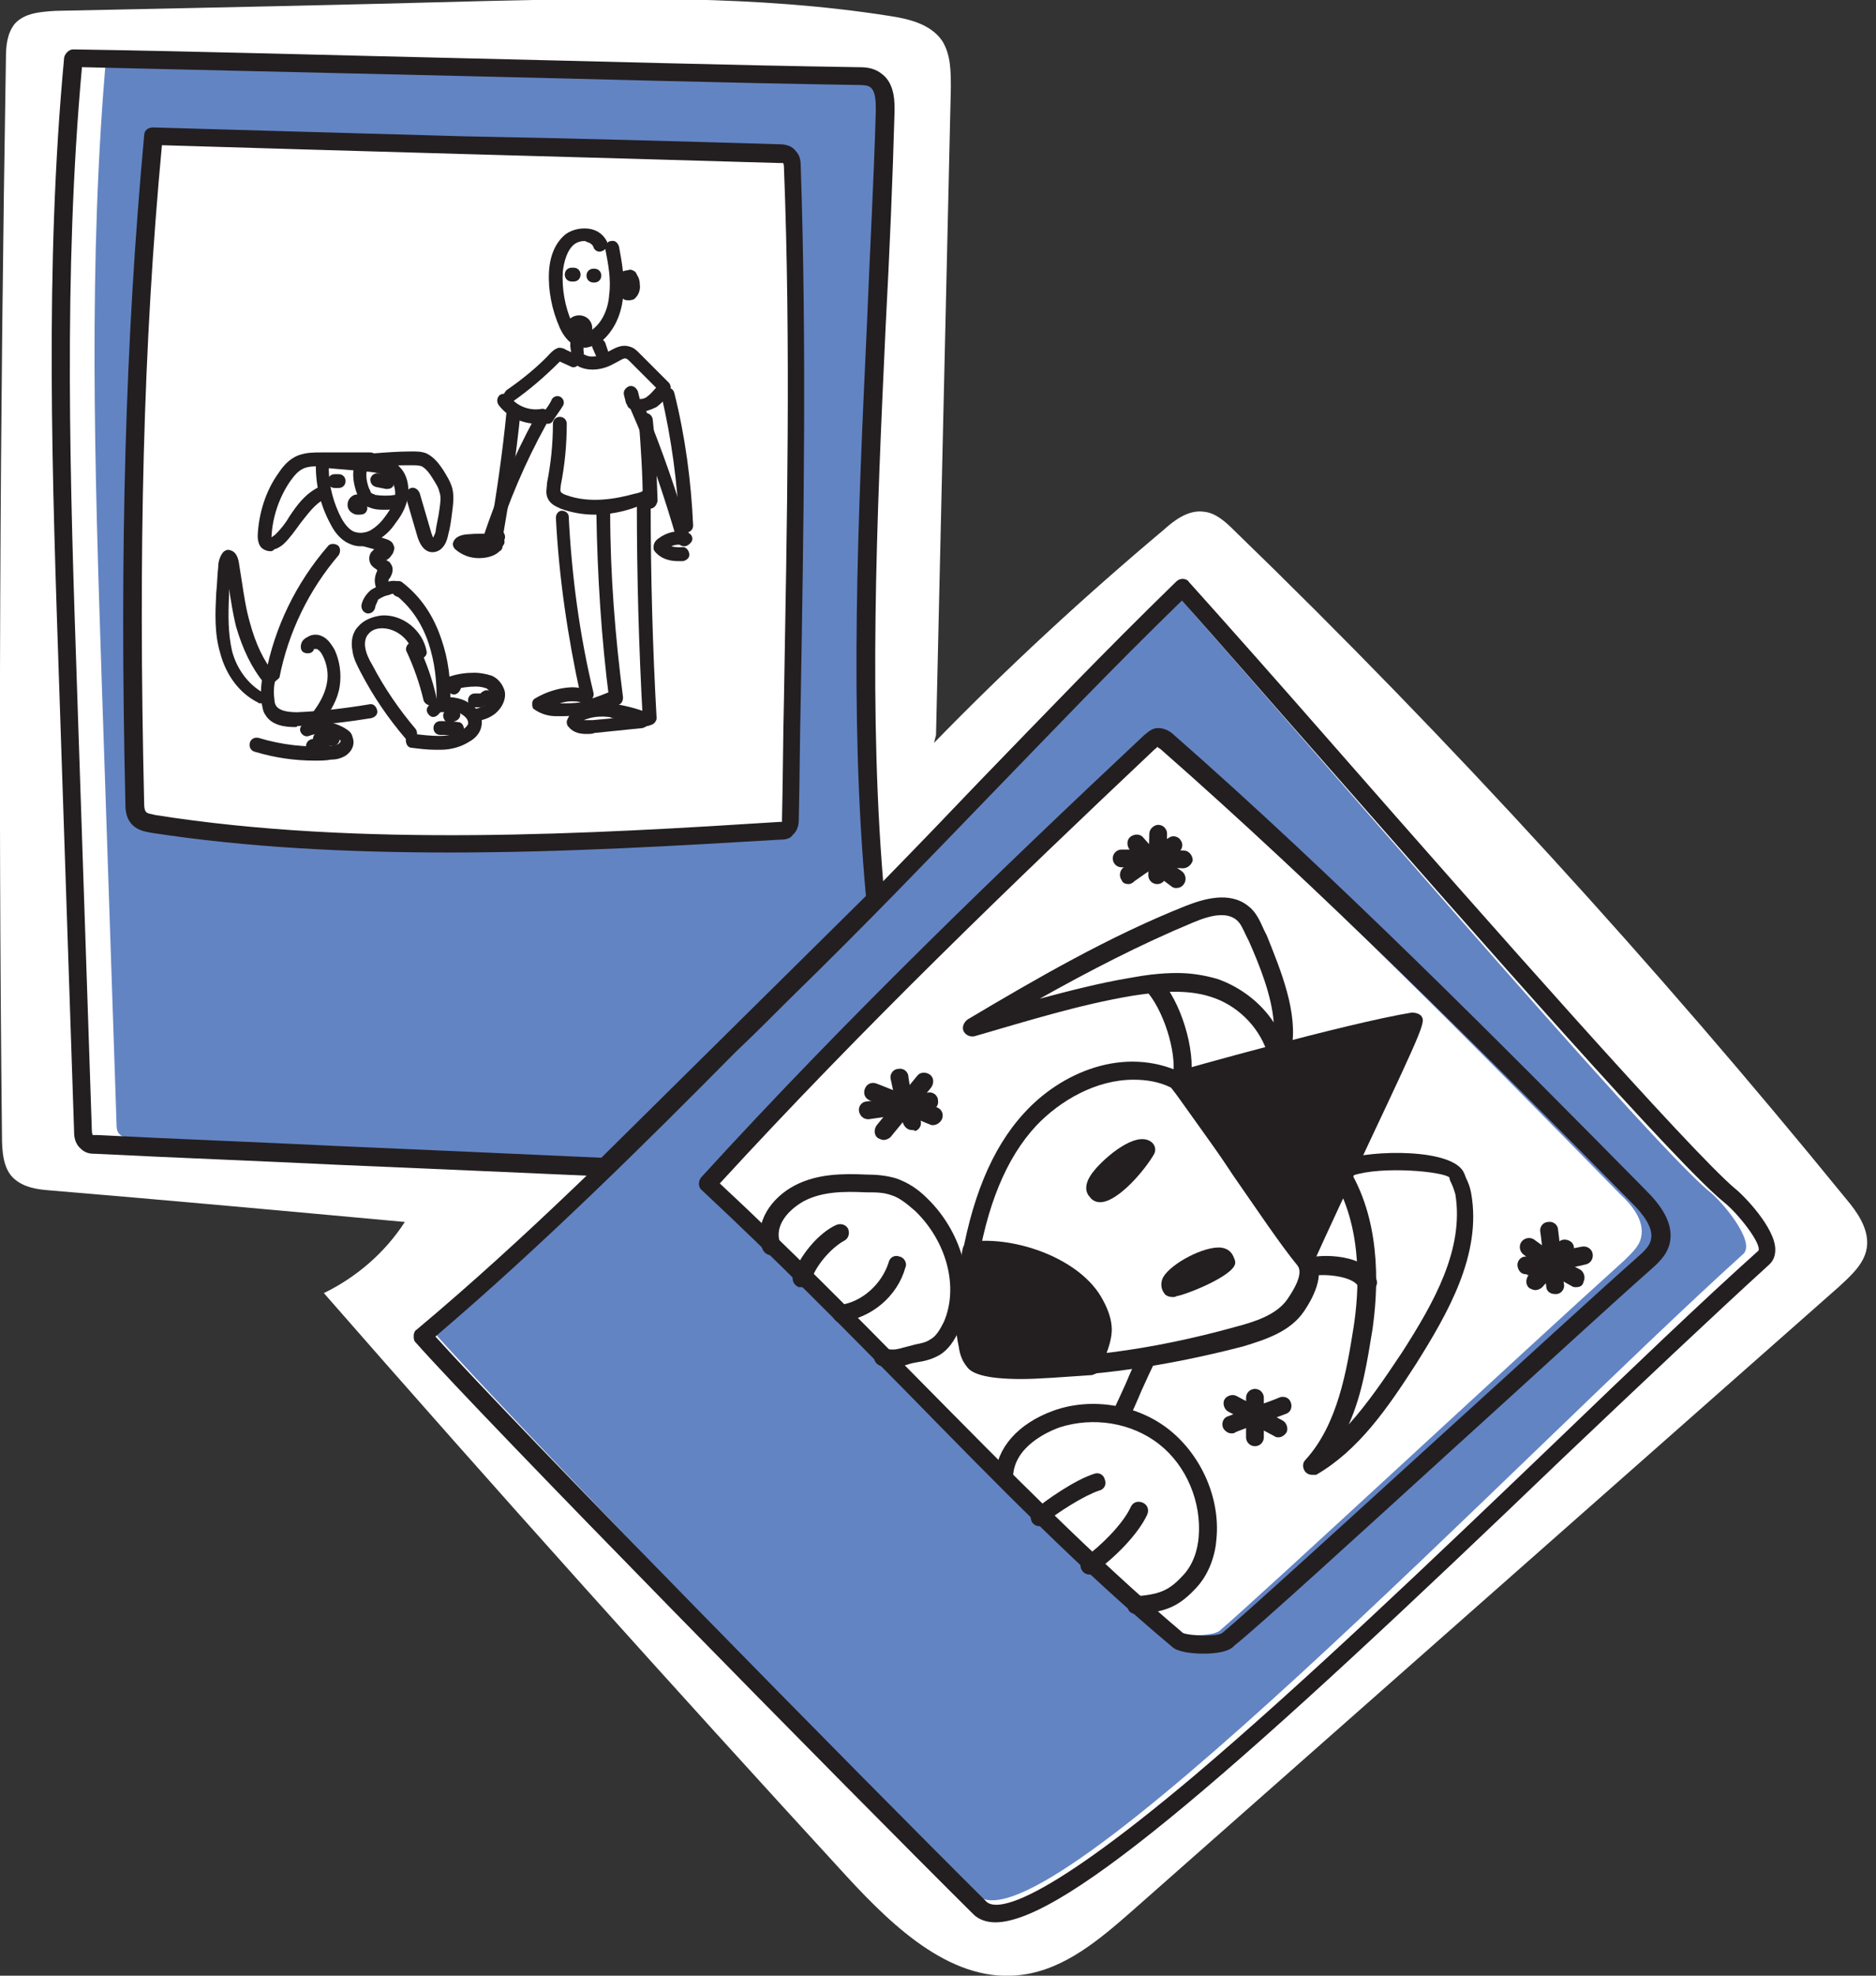 <?xml version="1.0" encoding="utf-8"?>
<!-- Generator: Adobe Illustrator 21.0.2, SVG Export Plug-In . SVG Version: 6.00 Build 0)  -->
<!DOCTYPE svg PUBLIC "-//W3C//DTD SVG 1.1//EN" "http://www.w3.org/Graphics/SVG/1.1/DTD/svg11.dtd">
<svg version="1.1" id="Layer_1" xmlns="http://www.w3.org/2000/svg" xmlns:xlink="http://www.w3.org/1999/xlink" x="0px" y="0px"
	 viewBox="0 0 190 200" style="enable-background:new 0 0 190 200;" xml:space="preserve">
<rect x="0" y="0" width="190" height="200" fill="#333333" stroke="none"/>
<style type="text/css">
	.st0{fill:#FFFFFF;}
	.st1{fill:#6384C3;}
	.st2{fill:#231F20;}
	.st3{fill:none;stroke:#231F20;stroke-width:1.5;stroke-linecap:round;stroke-linejoin:round;stroke-miterlimit:10;}
	.st4{fill:none;stroke:#231F20;stroke-width:2;stroke-linecap:round;stroke-linejoin:round;stroke-miterlimit:10;}
</style>
<g>
	<g>
		<path class="st0" d="M94.6,75.2c7.4-7.6,15.2-14.8,23.3-21.6c1.1-1,2.5-2,4-1.8c1.2,0.1,2.2,1,3.1,1.9c22,21.3,42.7,44,62,67.7
			c1.1,1.3,2.2,2.9,2.1,4.6c-0.1,1.8-1.6,3.1-2.9,4.3c-23.9,21.1-47.7,42.1-71.6,63.2c-3.2,2.8-6.7,5.8-11,6.4c-7,1-13-4.7-17.8-9.9
			c-17.9-19.5-35.6-39.2-53-59.1c3.3-1.6,6.2-4.1,8.2-7.2c-12-1.1-24-2.2-36-3.2c-1.3-0.1-2.6-0.3-3.6-1.2c-1.1-1-1.2-2.8-1.2-4.3
			C-0.2,78.7,0,42.3,0.6,5.9c0-1.2,0.1-2.5,0.9-3.5c1-1.1,2.6-1.2,4.1-1.3c14.6-0.3,29.2-0.6,43.7-1C62.9-0.2,76.6-0.5,90,1.6
			c2,0.3,4.2,0.8,5.4,2.5c0.9,1.4,0.9,3.1,0.9,4.8c-0.5,21.8-1,43.7-1.5,65.5"/>
	</g>
	<path class="st1" d="M88.7,7.4C88.2,7,87.5,7,86.9,7C62,6.6,35.7,5.6,10.8,5.2c-1.9,21.1-1.2,42.4-0.5,63.7
		c0.5,14.9,1,29.9,1.5,44.8c0,0.4,0,0.9,0.4,1.2c0.2,0.2,0.6,0.2,0.9,0.3c16,0.8,33.4,1.6,49.4,2.3l26.3-27.1
		c-2.4-25.6,0.2-54.1,0.9-79.8C89.7,9.4,89.6,8.1,88.7,7.4z M80.4,82.2c0,0.3,0,0.7-0.3,1c-0.2,0.2-0.5,0.2-0.8,0.3
		c-19.7,1.2-45,3.4-64.5,0.2c-0.5-0.1-1-0.2-1.3-0.6s-0.4-1-0.4-1.5c-0.5-23.3,0.4-44.9,2.4-67.8c19.3,0.6,44.3,0.4,63.6,1
		c0.4,0,0.9,0,1.1,0.4c0.2,0.3,0.3,0.7,0.3,1.1C81.4,38.2,80.7,60.2,80.4,82.2z"/>
	<path class="st1" d="M173.1,120.6c-6.3-5.2-41.9-46.9-54.1-60.6c-14.1,13.9-23.8,24.9-39.4,40.4c-10.9,10.8-22.9,23.3-35.8,34.3
		c6.8,7.8,42.3,44.4,55.1,57.1c6.5,6.5,55-44.4,77.7-64.9C177.8,125.6,174.3,121.5,173.1,120.6z M166.2,125.3
		c-0.2,0.9-1,1.6-1.7,2.3c-9.9,8.9-37.1,34.2-41,37.5c-0.8,0.6-4.4,0.6-5.1,0c-15.7-13.4-30-30.1-46.6-45.5
		c14-15.5,28.9-30,43.9-44.1c0.2-0.2,0.5-0.4,0.8-0.5c0.3,0,0.6,0.2,0.9,0.5c15.8,14,31.9,30.3,46.7,45.4
		C165.3,122,166.6,123.6,166.2,125.3z"/>
	<path class="st2" d="M61.4,119.1C61.3,119.1,61.3,119.1,61.4,119.1c-8.9-0.4-18.2-0.8-27.5-1.2c-8.2-0.4-16.3-0.7-24.2-1.1
		c-0.4,0-1,0-1.5-0.5c-0.7-0.6-0.7-1.4-0.7-1.9L6,69.6C5.3,48.7,4.5,27.1,6.5,5.8C6.6,5.4,7,5,7.4,5l0,0c13,0.2,26.5,0.6,39.7,0.9
		c13.1,0.3,26.7,0.7,39.7,0.9c0.7,0,1.6,0,2.4,0.6l0,0c1.5,1,1.4,3.1,1.4,3.9c-0.2,7.1-0.5,14.2-0.9,21.7c-0.9,19.4-1.8,39.5-0.1,58
		c0,0.3-0.1,0.5-0.3,0.7L62,118.8C61.8,119,61.6,119.1,61.4,119.1z M8.3,6.8C6.4,27.7,7.1,49,7.8,69.6l1.5,44.8
		c0,0.4,0.1,0.5,0.1,0.5c0.1,0,0.3,0,0.4,0c7.8,0.4,16,0.7,24.1,1.1c9.1,0.4,18.3,0.8,27,1.2l26.8-26.5c-1.7-18.5-0.8-38.5,0.1-57.8
		c0.3-7.5,0.7-14.6,0.9-21.7c0-0.9,0-2-0.6-2.4l0,0c-0.3-0.2-0.9-0.2-1.4-0.2C73.7,8.4,60.1,8,47,7.7C34.2,7.4,21,7.1,8.3,6.8z
		 M45.5,86.3c-10.2,0-20.5-0.5-30.2-2c-0.5-0.1-1.3-0.2-1.9-0.8c-0.6-0.6-0.7-1.4-0.7-2.1c-0.6-26.1,0-47,1.9-67.7
		c0-0.5,0.4-0.8,0.9-0.8l0,0c10.1,0.3,20.9,0.6,31.6,0.9C58,14,68.7,14.3,78.8,14.6c0.4,0,1.3,0,1.8,0.7c0.5,0.5,0.5,1.2,0.5,1.6
		c0.6,17.9,0.3,36.2,0,53.8c-0.1,4.1-0.1,8.1-0.2,12.2l0,0c0,0.3,0,1.1-0.6,1.6C80,85,79.3,85,79,85C68.8,85.6,57.3,86.3,45.5,86.3z
		 M16.4,14.7C14.5,35,14,55.6,14.6,81.3c0,0.2,0,0.7,0.2,0.9c0.2,0.2,0.6,0.2,0.9,0.3c20.8,3.3,44.4,1.9,63.3,0.7c0.1,0,0.2,0,0.2,0
		c0-0.1,0-0.2,0-0.3c0.1-4.1,0.1-8.2,0.2-12.2c0.3-17.6,0.7-35.8,0-53.7c0-0.1,0-0.4-0.1-0.5c0,0-0.1,0-0.5,0
		c-10.1-0.3-20.9-0.6-31.6-0.9C36.7,15.3,26.3,15,16.4,14.7z"/>
	<path class="st2" d="M100.8,194.6c-0.9,0-1.7-0.3-2.2-0.8c-12.8-12.7-49.4-49.9-56.5-57.9c-0.2-0.2-0.2-0.4-0.2-0.7
		c0-0.2,0.1-0.5,0.3-0.6c11.1-9.3,21.3-19.5,31.1-29.3c1.9-1.8,3.7-3.7,5.5-5.4c7.8-7.7,14.2-14.3,20.3-20.7
		c6.5-6.7,12.6-13.1,20-20.3c0.2-0.2,0.4-0.3,0.7-0.3c0.2,0,0.5,0.1,0.6,0.3c3.6,4,9.1,10.2,15.4,17.4c14.9,17,35.4,40.2,39.9,44
		c0.9,0.7,4.1,4,4.1,6.2c0,0.8-0.3,1.2-0.6,1.5c-5.6,5.1-12.9,12-20.7,19.4C126.1,178.5,107.9,194.6,100.8,194.6z M44.1,135.3
		c8.4,9.3,43.3,44.8,55.8,57.2c0.8,0.8,4.5,1.2,21-12.7c11-9.3,24.6-22.3,36.5-33.7c7.7-7.4,15-14.4,20.7-19.5
		c0.3-0.7-2-3.7-3.5-4.9l0,0c-4.7-3.8-24.4-26.2-40.2-44.2c-6-6.8-11.1-12.7-14.7-16.7c-7.1,6.9-13,13.1-19.3,19.6
		c-6.2,6.4-12.5,13-20.4,20.7c-1.8,1.8-3.6,3.6-5.5,5.4C65.4,115.7,54.9,126.1,44.1,135.3z M121.9,167.4c-1.3,0-2.7-0.2-3.2-0.7
		c-9.2-7.7-17.7-16.4-26.7-25.6c-6.7-6.8-13.6-13.8-20.9-20.6c-0.4-0.3-0.4-0.9-0.1-1.3c14.7-16.1,30.3-31.1,44.9-44.8
		c0.3-0.2,0.7-0.7,1.4-0.7c0.7,0,1.3,0.4,1.6,0.7c16.3,14.3,33.2,31.3,47.8,46.1c1.4,1.4,2.9,3.3,2.4,5.4l0,0c-0.3,1.2-1.2,2-2,2.7
		c-4.3,3.8-11.9,10.8-19.3,17.5c-10,9.1-20.4,18.6-22.8,20.5C124.5,167.2,123.2,167.4,121.9,167.4z M72.9,119.8
		c7.1,6.6,13.8,13.4,20.3,20c9,9.1,17.5,17.8,26.6,25.5c0.6,0.3,3.5,0.4,4,0c2.3-1.9,12.7-11.4,22.7-20.5c7.4-6.7,15-13.7,19.3-17.5
		c0.7-0.6,1.3-1.2,1.4-1.8c0.3-1.2-0.8-2.6-1.9-3.7c-14.6-14.8-31.5-31.7-47.8-46c-0.2-0.1-0.3-0.2-0.3-0.2s-0.1,0.2-0.2,0.2
		C102.7,89.3,87.4,104,72.9,119.8z"/>
	<path class="st2" d="M59.2,35.2C59.1,35.2,59.1,35.2,59.2,35.2c-1,0-1.9-0.7-2.5-2c-0.8-1.8-1.2-3.8-1.1-5.7c0.1-1.7,0.7-3,1.7-3.8
		c0.7-0.5,1.7-0.7,2.6-0.5c0.8,0.2,1.3,0.7,1.6,1.3v0.1c0.1-0.1,0.2-0.2,0.4-0.2c0.4-0.1,0.7,0.2,0.8,0.6c0.3,1.6,0.6,3.3,0.4,5.1
		c-0.2,2-1.1,3.7-2.5,4.7C60.1,35,59.6,35.2,59.2,35.2z M59.2,24.4c-0.4,0-0.7,0.1-1,0.3c-0.8,0.6-1.1,1.9-1.2,2.8
		c-0.1,1.7,0.2,3.5,0.9,5.1c0.2,0.4,0.6,1.2,1.2,1.2c0.2,0,0.4-0.1,0.7-0.3c1.1-0.7,1.8-2.1,1.9-3.7c0.2-1.5-0.1-3.1-0.4-4.6
		c-0.1,0.1-0.2,0.2-0.3,0.2c-0.3,0.2-0.8,0-0.9-0.4c-0.1-0.3-0.5-0.5-0.7-0.5C59.5,24.5,59.3,24.4,59.2,24.4z"/>
	<path class="st2" d="M59.1,34.5c-0.1,0-0.2,0-0.3-0.1l-0.6-0.3c-0.3-0.1-0.4-0.4-0.4-0.7c-0.1,0-0.1-0.1-0.2-0.1
		c-0.3-0.3-0.2-0.7,0.1-1c0.5-0.5,1.4-0.5,1.9,0s0.5,1.3,0.1,1.9C59.5,34.4,59.3,34.5,59.1,34.5z"/>
	<path class="st2" d="M58.1,28.5h-0.2c-0.4,0-0.7-0.3-0.7-0.7c0-0.4,0.3-0.7,0.7-0.7h0.2c0.4,0,0.7,0.3,0.7,0.7S58.5,28.5,58.1,28.5
		z"/>
	<path class="st2" d="M60.2,28.6h-0.1c-0.4,0-0.7-0.3-0.7-0.7s0.3-0.7,0.7-0.7h0.1c0.4,0,0.7,0.3,0.7,0.7S60.6,28.6,60.2,28.6z"/>
	<path class="st3" d="M59.1,30"/>
	<path class="st2" d="M63.6,30.4L63.6,30.4c-0.3,0-0.5-0.1-0.6-0.3c-0.2-0.3-0.3-0.6-0.2-0.8c0-0.1,0.1-0.3,0.2-0.4
		c-0.3,0.1-0.6-0.1-0.7-0.4c-0.1-0.4,0-0.7,0.4-0.9l0.6-0.2c0.1,0,0.4-0.1,0.6-0.1c0.3,0.1,0.5,0.2,0.6,0.5c0.2,0.3,0.3,0.6,0.3,1
		c0.1,0.6-0.2,1.2-0.6,1.5C63.9,30.4,63.8,30.4,63.6,30.4z"/>
	<path class="st2" d="M58.6,36.4c-0.3,0-0.6-0.2-0.7-0.5c-0.1-0.5-0.2-0.9-0.1-1.4c0.1-0.4,0.4-0.6,0.8-0.5c0.4,0.1,0.6,0.4,0.5,0.8
		c0,0.2,0,0.5,0,0.7c0.1,0.4-0.1,0.7-0.4,0.9C58.7,36.4,58.7,36.4,58.6,36.4z"/>
	<path class="st2" d="M61,36.5c-0.3,0-0.5-0.2-0.6-0.4L60,35.2c-0.1-0.4,0-0.7,0.4-0.9c0.3-0.1,0.7,0,0.9,0.4l0.3,0.9
		c0.1,0.4,0,0.7-0.4,0.9C61.1,36.5,61,36.5,61,36.5z"/>
	<path class="st2" d="M67.3,39.8c-0.2,0-0.4-0.1-0.5-0.2l-3-3c-0.1-0.1-0.3-0.3-0.4-0.3c-0.2-0.1-0.6,0.2-1,0.4l-0.2,0.1
		c-1.2,0.7-2.6,0.8-3.6,0.3c-0.3-0.2-0.5-0.6-0.3-0.9c0.2-0.3,0.6-0.5,0.9-0.3c0.7,0.4,1.6,0.1,2.2-0.2l0.2-0.1
		c0.6-0.3,1.3-0.8,2.2-0.5c0.4,0.1,0.7,0.4,0.9,0.6l3,3c0.3,0.3,0.3,0.7,0,1C67.6,39.7,67.5,39.8,67.3,39.8z"/>
	<path class="st2" d="M51.7,40.8c-0.2,0-0.4-0.1-0.6-0.3c-0.2-0.3-0.1-0.7,0.2-1c1.6-1.1,3.2-2.4,4.5-3.8c0.1-0.1,0.4-0.4,0.8-0.5
		c0.3,0,0.6,0.1,0.7,0.2l1.1,0.5c0.3,0.2,0.5,0.6,0.3,0.9c-0.2,0.3-0.6,0.5-0.9,0.3l-1.1-0.5l0,0c-1.5,1.5-3,2.8-4.7,4
		C52,40.8,51.8,40.8,51.7,40.8z"/>
	<path class="st2" d="M54.4,42.9c-1.5,0-3-0.7-3.9-1.9c-0.2-0.3-0.2-0.7,0.1-1c0.3-0.2,0.7-0.2,1,0.1c0.7,1,2,1.5,3.2,1.3
		c0.4-0.1,0.7,0.2,0.8,0.6c0.1,0.4-0.2,0.7-0.6,0.8C54.8,42.9,54.6,42.9,54.4,42.9z"/>
	<path class="st2" d="M55.5,42.9c-0.1,0-0.3,0-0.4-0.1c-0.3-0.2-0.4-0.7-0.1-1c0.3-0.4,0.7-0.9,0.9-1.4c0.2-0.3,0.6-0.4,0.9-0.2
		c0.3,0.2,0.4,0.6,0.2,0.9c-0.3,0.5-0.7,1-1,1.5C55.9,42.8,55.7,42.9,55.5,42.9z"/>
	<path class="st2" d="M64.8,41.7c-0.1,0-0.2,0-0.2,0c-0.5,0-0.7-0.3-0.9-0.4c-0.2-0.2-0.2-0.4-0.3-0.5L63.2,40
		c-0.1-0.4,0.1-0.7,0.5-0.9c0.4-0.1,0.7,0.1,0.9,0.5l0.2,0.8c0.3,0,0.6-0.1,0.8-0.3c0.3-0.2,0.6-0.6,0.9-0.9c0.2-0.3,0.7-0.3,1-0.1
		s0.3,0.7,0.1,1c-0.3,0.4-0.7,0.8-1.1,1.1C65.9,41.5,65.3,41.7,64.8,41.7z"/>
	<path class="st2" d="M60.2,52.1c-1.1,0-2.3-0.2-3.4-0.6c-0.4-0.2-1-0.4-1.3-1s-0.1-1.1-0.1-1.6c0.4-2,0.6-4,0.6-6
		c0-0.4,0.3-0.7,0.7-0.7l0,0c0.4,0,0.7,0.3,0.7,0.7c0,2.1-0.2,4.2-0.6,6.2c0,0.2-0.1,0.5,0,0.7c0.1,0.1,0.2,0.2,0.5,0.3
		c2.4,0.9,5.1,0.4,6.9-0.1c0.5-0.1,0.9-0.2,1.1-0.5s0.6-0.4,0.9-0.2s0.4,0.6,0.2,0.9c-0.5,0.8-1.4,1-1.9,1.1
		C63.2,51.8,61.7,52.1,60.2,52.1z"/>
	<path class="st2" d="M65.8,51.5c-0.4,0-0.7-0.3-0.7-0.7c0-2.7-0.2-5.5-0.4-8.2c0-0.4,0.2-0.7,0.6-0.8c0.4,0,0.7,0.2,0.8,0.6
		c0.3,2.7,0.4,5.5,0.5,8.3C66.5,51.2,66.2,51.5,65.8,51.5L65.8,51.5z"/>
	<path class="st2" d="M59.5,70.9c-0.3,0-0.6-0.2-0.7-0.5c-1.3-5.9-2.2-12-2.5-18c0-0.4,0.3-0.7,0.6-0.7c0.4,0,0.7,0.3,0.7,0.6
		c0.3,6,1.1,12,2.5,17.8c0.1,0.4-0.1,0.7-0.5,0.8H59.5z"/>
	<path class="st2" d="M62.4,71.4c-0.3,0-0.6-0.3-0.7-0.6c-0.8-6.2-1.2-12.6-1.3-18.9c0-0.4,0.3-0.7,0.7-0.7s0.7,0.3,0.7,0.7
		c0,6.2,0.5,12.5,1.3,18.7C63.1,71.1,62.8,71.4,62.4,71.4L62.4,71.4z"/>
	<path class="st2" d="M57,72.5c-0.2,0-0.5,0-0.7,0c-0.7,0-1.5-0.2-2.2-0.7c-0.2-0.1-0.2-0.4-0.2-0.6s0.1-0.4,0.3-0.5
		c1-0.6,2.2-1,3.3-1.1c1-0.1,1.7,0.1,2.2,0.5c0.2,0.2,0.3,0.4,0.3,0.6c0.6-0.2,1.1-0.4,1.6-0.6c0.3-0.2,0.7,0,0.9,0.3s0,0.8-0.3,0.9
		C60.6,72.1,58.8,72.5,57,72.5z M56.7,71.2c0.7,0,1.4,0,2.1-0.1c-0.2-0.1-0.6-0.1-1-0.1C57.4,71,57,71.1,56.7,71.2z"/>
	<path class="st2" d="M65.8,73.4c-0.4,0-0.7-0.3-0.7-0.6c-0.4-7.2-0.6-14.5-0.6-21.7c0-0.4,0.3-0.7,0.7-0.7l0,0
		c0.4,0,0.7,0.3,0.7,0.7c0,7.2,0.2,14.5,0.6,21.6C66.5,73,66.2,73.4,65.8,73.4L65.8,73.4z"/>
	<path class="st2" d="M59.4,74.3c-0.6,0-1.3-0.1-1.8-0.7c-0.2-0.2-0.2-0.4-0.2-0.6c0.2-0.6,0.7-1.2,1.4-1.5c1.1-0.5,2.3-0.4,3.1-0.3
		c1.3,0.2,2.6,0.5,3.8,1c0.3,0.1,0.5,0.5,0.4,0.9c-0.1,0.3-0.4,0.4-0.6,0.4c-0.1,0.1-0.2,0.1-0.4,0.2l-4.9,0.5
		C60,74.3,59.7,74.3,59.4,74.3z M59.1,72.9c0.3,0,0.6,0,0.9,0l2.2-0.2c-0.1,0-0.3,0-0.4-0.1c-0.7-0.1-1.6-0.1-2.4,0.2
		C59.3,72.8,59.2,72.9,59.1,72.9z"/>
	<path class="st2" d="M50.3,55.1c-0.1,0-0.2,0-0.2,0c-0.3-0.1-0.6-0.5-0.5-1.1c0.7-4.1,1.3-8.2,1.7-12.3c0-0.4,0.4-0.6,0.8-0.6
		c0.4,0,0.6,0.4,0.6,0.8c-0.4,4-1,8-1.7,12c0.2,0.3,0.2,0.6,0,0.9C50.8,54.9,50.6,55.1,50.3,55.1z"/>
	<path class="st2" d="M49.5,55.4c-0.1,0-0.1,0-0.2,0c-0.4-0.1-0.6-0.5-0.4-0.9c1.4-4.2,3.1-8.2,5.2-12.1c0.2-0.3,0.6-0.5,0.9-0.3
		c0.3,0.2,0.5,0.6,0.3,0.9c-2.1,3.8-3.8,7.8-5.1,11.9C50.1,55.2,49.8,55.4,49.5,55.4z"/>
	<path class="st2" d="M69.3,55.3c-0.3,0-0.6-0.2-0.7-0.5c-1.3-4.5-2.8-9-4.7-13.3c-0.1-0.3,0-0.8,0.4-0.9c0.3-0.1,0.7,0,0.9,0.4
		c1.8,4.4,3.4,8.9,4.7,13.5c0.1,0.4-0.1,0.7-0.5,0.8H69.3z"/>
	<path class="st2" d="M69.5,53.9c-0.4,0-0.7-0.3-0.7-0.7c-0.2-4.4-0.8-8.8-1.8-13.1c-0.1-0.4,0.1-0.7,0.5-0.8s0.7,0.1,0.8,0.5
		c1.1,4.4,1.7,8.9,1.9,13.4C70.2,53.6,69.9,53.9,69.5,53.9L69.5,53.9z"/>
	<path class="st2" d="M68.6,56.8c-0.7,0-1.4-0.2-1.9-0.6c-0.1-0.1-0.4-0.3-0.5-0.6c0-0.2-0.1-0.7,0.5-1.1c0.8-0.6,1.9-0.9,2.9-0.6
		c0.4,0.1,0.6,0.5,0.5,0.8s-0.5,0.6-0.8,0.5c-0.4-0.1-0.9-0.1-1.3,0.1c0.3,0.1,0.7,0.1,1,0.1c0.4-0.1,0.7,0.2,0.8,0.6
		c0.1,0.4-0.2,0.7-0.6,0.8C69,56.8,68.8,56.8,68.6,56.8z"/>
	<path class="st2" d="M48.5,56.5c-0.9,0-1.7-0.3-2.4-0.9c-0.2-0.2-0.3-0.5-0.2-0.7c0.1-0.3,0.4-0.7,1.3-0.8c1.1-0.1,2.2-0.1,3.3,0
		c0.4,0,0.6,0.4,0.6,0.8c0,0.1-0.1,0.3-0.2,0.4c0,0.2-0.1,0.4-0.3,0.5C50.1,56.3,49.3,56.5,48.5,56.5z"/>
	<path class="st2" d="M27.5,69.1h-0.1c-0.4-0.1-0.6-0.4-0.5-0.8c0.9-4.8,3.1-9.3,6.3-13c0.2-0.3,0.7-0.3,1-0.1s0.3,0.7,0.1,1
		c-3,3.5-5.1,7.8-6,12.4C28.1,68.8,27.8,69.1,27.5,69.1z"/>
	<path class="st2" d="M29.8,73.6c-1,0-2.3-0.2-2.9-1.2c-0.3-0.4-0.3-0.8-0.4-1.2c-0.1-0.9-0.1-1.8,0.1-2.7c0.1-0.4,0.5-0.6,0.8-0.5
		c0.4,0.1,0.6,0.5,0.5,0.8c-0.2,0.7-0.2,1.4-0.1,2.1c0,0.2,0.1,0.5,0.2,0.6c0.3,0.4,1,0.6,2.1,0.6c2.4-0.1,4.9-0.4,7.3-0.8
		c0.4-0.1,0.7,0.2,0.8,0.6s-0.2,0.7-0.6,0.8c-2.5,0.4-5,0.7-7.5,0.8C30.1,73.6,30,73.6,29.8,73.6z"/>
	<path class="st2" d="M41.6,75c-0.2,0-0.4-0.1-0.5-0.2c-1.8-2.1-3.3-4.3-4.6-6.8c-0.3-0.6-0.7-1.3-0.8-2.1c-0.2-1,0-1.9,0.6-2.5
		c0.5-0.6,1.4-1,2.4-1.1c2.1-0.1,4.1,1.5,4.5,3.6c0.1,0.4-0.2,0.7-0.6,0.8c-0.4,0.1-0.7-0.2-0.8-0.6c-0.3-1.4-1.7-2.5-3.1-2.5
		c-0.6,0-1.1,0.2-1.4,0.6c-0.3,0.3-0.4,0.9-0.3,1.4c0.1,0.6,0.4,1.2,0.7,1.7c1.2,2.3,2.7,4.5,4.4,6.5c0.2,0.3,0.2,0.7-0.1,1
		C41.9,75,41.7,75,41.6,75z"/>
	<path class="st2" d="M43.6,71.4c-0.3,0-0.6-0.2-0.7-0.5c-0.4-1.7-1-3.4-1.7-4.9c-0.2-0.3,0-0.8,0.3-0.9c0.3-0.2,0.8,0,0.9,0.3
		c0.8,1.7,1.4,3.4,1.8,5.2c0.1,0.4-0.1,0.7-0.5,0.8C43.7,71.4,43.6,71.4,43.6,71.4z"/>
	<path class="st2" d="M44.1,75.9c-0.8,0-1.6-0.1-2.4-0.2c-0.4,0-0.6-0.4-0.6-0.8s0.4-0.6,0.8-0.6c0.9,0.1,1.7,0.2,2.6,0.2
		c0.9,0,1.7-0.2,2.3-0.6c0.3-0.2,0.7-0.5,0.6-0.8c0-0.2-0.2-0.5-0.5-0.7c-0.5-0.4-1.2-0.5-1.8-0.4c-0.3,0-0.5,0.1-0.6,0.2
		c-0.2,0.3-0.6,0.5-0.9,0.3c-0.3-0.2-0.5-0.6-0.3-0.9c0.3-0.5,0.8-0.9,1.6-1c1-0.1,2,0.1,2.8,0.7c0.7,0.5,1.1,1.1,1.1,1.8
		c0,0.8-0.4,1.5-1.3,2c-0.8,0.5-1.8,0.8-2.9,0.8C44.3,75.9,44.2,75.9,44.1,75.9z"/>
	<path class="st2" d="M46.3,74.5C46.2,74.5,46.2,74.5,46.3,74.5c-0.6-0.1-1.1-0.1-1.7-0.1c-0.4,0-0.7-0.3-0.7-0.7
		c0-0.4,0.3-0.7,0.7-0.7c0.6,0,1.2,0,1.8,0.1c0.4,0,0.6,0.4,0.6,0.8C46.9,74.3,46.6,74.5,46.3,74.5z"/>
	<path class="st2" d="M45.6,73.2c-0.3,0-0.6-0.2-0.7-0.6c-0.1-0.4,0.2-0.7,0.5-0.8l0.4-0.1c0.4-0.1,0.7,0.2,0.8,0.5
		c0.1,0.4-0.2,0.7-0.5,0.8l-0.4,0.1C45.7,73.2,45.6,73.2,45.6,73.2z"/>
	<path class="st2" d="M44.9,72.1L44.9,72.1c-0.4,0-0.7-0.3-0.7-0.7c0.1-2.4-0.2-4.5-0.8-6.3c-0.7-2.1-1.9-3.8-3.5-5
		c-0.3-0.2-0.4-0.7-0.1-1c0.2-0.3,0.7-0.4,1-0.1c1.8,1.4,3.1,3.3,3.9,5.7c0.7,2,1,4.2,0.9,6.8C45.6,71.8,45.3,72.1,44.9,72.1z"/>
	<path class="st2" d="M37.3,62.1h-0.1c-0.4-0.1-0.6-0.4-0.6-0.8c0.1-0.6,0.5-1.2,1-1.6c0.5-0.3,1-0.5,1.4-0.7
		c0.2-0.1,0.5-0.2,0.9-0.2c0.5,0,0.9,0.3,1.1,0.7c0.2,0.3,0,0.8-0.3,0.9c-0.3,0.1-0.7,0-0.9-0.3l0,0c-0.1,0-0.3,0.1-0.4,0.1
		c-0.4,0.1-0.8,0.3-1.1,0.5C38.2,61,38,61.3,38,61.5C37.9,61.9,37.6,62.1,37.3,62.1z"/>
	<path class="st2" d="M46,70.3c-0.4,0-0.7-0.3-0.7-0.7v-0.2c0-0.4,0.3-0.7,0.7-0.7s0.7,0.3,0.7,0.7v0.2C46.6,70,46.3,70.3,46,70.3z"
		/>
	<path class="st2" d="M48.2,73.1c-0.3,0-0.6-0.2-0.7-0.5c-0.1-0.4,0.1-0.7,0.5-0.8c0.5-0.1,1-0.3,1.4-0.6c0.3-0.2,0.5-0.6,0.4-0.9
		c0-0.2-0.3-0.4-0.5-0.6c-0.3-0.1-0.6-0.2-1.1-0.2c-0.7,0-1.5,0.1-2.2,0.3c-0.4,0.1-0.7-0.1-0.9-0.4c-0.1-0.4,0.1-0.7,0.4-0.9
		c0.9-0.3,1.7-0.4,2.6-0.4c0.4,0,1.1,0.1,1.7,0.3c0.7,0.3,1.1,0.9,1.3,1.5c0.2,0.8-0.2,1.7-0.9,2.3c-0.6,0.5-1.3,0.7-1.9,0.8
		C48.3,73.1,48.2,73.1,48.2,73.1z"/>
	<path class="st2" d="M48.6,71.6h-0.5c-0.4,0-0.7-0.3-0.7-0.7c0-0.4,0.3-0.7,0.7-0.7h0.5c0.4,0,0.7,0.3,0.7,0.7
		C49.3,71.3,49,71.6,48.6,71.6z"/>
	<path class="st2" d="M49.1,71.4c-0.3,0-0.6-0.2-0.6-0.5c-0.1-0.4,0.1-0.7,0.4-0.9l0.2-0.1c0.4-0.1,0.8,0.1,0.9,0.4
		c0.1,0.4,0,0.7-0.4,0.9l-0.2,0.1C49.3,71.4,49.2,71.4,49.1,71.4z"/>
	<path class="st2" d="M39,60.3c-0.2,0-0.4-0.1-0.5-0.2c-0.6-0.6-0.7-1.5-0.3-2.3v-0.1c-0.1-0.1-0.3-0.2-0.4-0.3
		c-0.5-0.4-0.5-1.1-0.2-1.5c0.1-0.1,0.2-0.2,0.3-0.3l-1.1-0.3c-0.4-0.1-0.6-0.5-0.4-0.9c0.1-0.4,0.5-0.6,0.9-0.4l1.9,0.6
		c0.5,0.2,0.6,0.4,0.7,0.7c0.1,0.2,0,0.4-0.1,0.7c-0.2,0.3-0.4,0.6-0.7,0.7c0.1,0,0.1,0.1,0.2,0.1c0.2,0.1,0.3,0.3,0.4,0.5
		c0.2,0.5-0.1,1-0.2,1.2l-0.1,0.1c-0.1,0.2-0.1,0.5,0.1,0.6c0.3,0.3,0.3,0.7,0,1C39.4,60.2,39.2,60.3,39,60.3z"/>
	<path class="st2" d="M36.5,55.3c-0.4,0-0.8-0.1-1.2-0.3c-0.9-0.4-1.5-1.3-1.8-1.9c-1.1-2-1.6-4.2-1.5-6.5c0-0.3,0.2-0.6,0.5-0.6
		c0.1-0.1,0.3-0.1,0.4-0.1l4,0.2c1.3,0.1,2.7,0.2,3.6,1.2c0.7,0.7,1,1.9,0.8,3c-0.1,0.8-0.5,1.7-1.2,2.6c-0.6,0.9-1.2,1.4-1.9,1.8
		C37.6,55.1,37,55.3,36.5,55.3z M33.3,47.4c0,1.8,0.5,3.6,1.3,5.1c0.4,0.7,0.8,1.1,1.2,1.3c0.5,0.2,1.1,0.2,1.7-0.1
		c0.5-0.3,1-0.7,1.5-1.4c0.6-0.8,0.9-1.4,1-2c0.1-0.7-0.1-1.4-0.5-1.8c-0.6-0.6-1.6-0.7-2.7-0.8L33.3,47.4z"/>
	<path class="st2" d="M39.2,49.5h-0.1l-1-0.2c-0.4-0.1-0.6-0.4-0.6-0.8c0.1-0.4,0.4-0.6,0.8-0.6l1,0.2c0.4,0.1,0.6,0.4,0.6,0.8
		S39.6,49.5,39.2,49.5z"/>
	<path class="st2" d="M34.3,49.4h-0.4c-0.4,0-0.7-0.3-0.7-0.7s0.3-0.7,0.7-0.7h0.4c0.4,0,0.7,0.3,0.7,0.7
		C35,49.1,34.7,49.4,34.3,49.4z"/>
	<path class="st2" d="M43.8,55.9c-0.5,0-1.1-0.3-1.5-1.5l-1.2-4.1c-0.1-0.4,0.1-0.7,0.5-0.9c0.4-0.1,0.7,0.1,0.9,0.5l1.2,4.1
		c0.1,0.2,0.1,0.4,0.2,0.4c0-0.1,0.1-0.2,0.2-0.5c0.1-0.8,0.3-1.5,0.4-2.3c0.1-0.7,0.2-1.3,0-1.8c-0.1-0.5-0.4-0.9-0.7-1.4
		s-0.7-1-1.1-1.2c-0.3-0.1-0.6-0.1-1-0.1c-1.2,0-2.5,0-3.7,0.2c-0.4,0-0.7-0.2-0.8-0.6c0-0.4,0.2-0.7,0.6-0.8
		c1.3-0.1,2.6-0.2,3.9-0.2c0.5,0,1,0,1.5,0.2c0.8,0.4,1.3,1.1,1.7,1.7c0.3,0.5,0.7,1.1,0.9,1.8c0.2,0.8,0.1,1.6,0,2.4
		c-0.1,0.8-0.2,1.6-0.4,2.3C45.1,55.7,44.2,55.9,43.8,55.9L43.8,55.9z"/>
	<path class="st2" d="M27.4,55.8c-0.4,0-0.9-0.2-1.1-0.6c-0.2-0.4-0.2-0.8-0.2-1c0.1-2.2,0.8-4.5,2.1-6.3c0.4-0.6,1-1.4,2-1.8
		c0.8-0.3,1.6-0.3,2.3-0.3h5c0.4,0,0.7,0.3,0.7,0.7s-0.3,0.7-0.7,0.7h-5c-0.6,0-1.2,0-1.7,0.2s-0.9,0.6-1.4,1.3
		c-1.1,1.6-1.8,3.6-1.9,5.6v0.1c0.1-0.1,0.3-0.2,0.4-0.3c0.5-0.5,1-1.1,1.4-1.8c0.8-1.2,1.6-2.3,3-3c0.3-0.2,0.8,0,0.9,0.3
		c0.2,0.3,0,0.8-0.3,0.9c-1,0.5-1.7,1.5-2.5,2.5c-0.5,0.7-1,1.4-1.6,2c-0.2,0.2-0.6,0.5-1,0.6C27.6,55.8,27.5,55.8,27.4,55.8z"/>
	<path class="st3" d="M36.5,50.6"/>
	<path class="st2" d="M39,51.6c-0.4,0-0.8,0-1.2-0.1c-0.3-0.1-0.7-0.2-1.1-0.5c-0.3-0.3-0.4-0.6-0.5-0.9c-0.5-1.3-0.6-2.5-0.1-3.5
		c0.2-0.3,0.6-0.5,0.9-0.3c0.3,0.2,0.5,0.6,0.3,0.9c-0.4,0.8-0.1,1.8,0.1,2.3c0.1,0.1,0.1,0.3,0.2,0.4c0.1,0.1,0.3,0.1,0.4,0.2
		c0.7,0.1,1.4,0.1,2,0c0.4-0.1,0.7,0.1,0.8,0.5s-0.1,0.7-0.5,0.8C39.9,51.6,39.4,51.6,39,51.6z"/>
	<path class="st2" d="M31.9,77c-2.1,0-4.1-0.3-6.1-0.9c-0.4-0.1-0.6-0.5-0.5-0.9s0.5-0.6,0.9-0.5c2.3,0.7,4.8,1,7.2,0.8
		c0.3,0,0.7-0.1,0.9-0.2c0.1-0.1,0.2-0.2,0.2-0.3c0,0,0-0.1-0.3-0.2c-0.9-0.5-1.9-0.7-2.9-0.3c-0.3,0.1-0.6,0-0.8-0.3
		s-0.1-0.6,0.1-0.8c1.1-1.2,2.2-2.6,2.5-4.2c0.2-1,0-2-0.4-2.8c-0.2-0.4-0.4-0.6-0.6-0.7c-0.1,0-0.2,0-0.3,0
		c-0.1,0.4-0.5,0.5-0.9,0.4s-0.5-0.5-0.4-0.9s0.4-0.6,0.8-0.8c0.4-0.2,0.9-0.2,1.3,0c0.5,0.2,0.9,0.7,1.3,1.4
		c0.5,1.1,0.7,2.4,0.5,3.7c-0.2,1.3-0.9,2.5-1.7,3.5c0.8,0.1,1.5,0.3,2.2,0.7c0.3,0.2,0.7,0.4,0.8,0.9c0.3,0.8-0.1,1.5-0.7,1.9
		c-0.5,0.3-1,0.4-1.5,0.4C33,77,32.4,77,31.9,77z"/>
	<path class="st2" d="M32.7,76.4h-0.1l-1-0.2c-0.4-0.1-0.6-0.4-0.6-0.8c0.1-0.4,0.4-0.6,0.8-0.6l1,0.2c0.4,0.1,0.6,0.4,0.6,0.8
		C33.3,76.1,33,76.4,32.7,76.4z"/>
	<path class="st2" d="M33.7,75.5h-1.3c-0.4,0-0.7-0.3-0.7-0.7s0.3-0.7,0.7-0.7h1.3c0.4,0,0.7,0.3,0.7,0.7S34.1,75.5,33.7,75.5z"/>
	<path class="st2" d="M36.3,52.1c-0.2,0-0.3,0-0.5-0.1c-0.4-0.2-0.6-0.5-0.6-0.9s0.2-0.7,0.5-0.9s0.7-0.2,1.1,0
		c0.3,0.2,0.5,0.6,0.3,0.9c0.2,0.3,0.1,0.7-0.2,0.9C36.7,52.1,36.5,52.1,36.3,52.1z"/>
	<path class="st2" d="M26.4,71.2c-0.1,0-0.2,0-0.3-0.1c-1.8-0.9-3.2-2.7-3.8-5c-0.6-2-0.5-4.1-0.4-6.1c0.1-0.9,0.1-1.7,0.2-2.6
		c0-0.4,0.1-1,0.5-1.5c0.2-0.2,0.5-0.3,0.7-0.2c0.5,0.1,0.8,0.6,0.9,1.3c0.1,0.6,0.2,1.3,0.3,1.9c0.2,1.3,0.4,2.7,0.8,4.1
		c0.6,2.2,1.4,3.9,2.5,5.2c0.2,0.3,0.2,0.7-0.1,1c-0.3,0.2-0.7,0.2-1-0.1c-1.2-1.5-2.1-3.3-2.8-5.7c-0.3-1.2-0.5-2.5-0.7-3.8
		c0,0.2,0,0.4,0,0.6c-0.1,2.2-0.1,3.9,0.3,5.7c0.5,1.9,1.7,3.4,3.1,4.2c0.3,0.2,0.5,0.6,0.3,0.9C26.9,71,26.7,71.2,26.4,71.2z"/>
	<path class="st2" d="M103.7,139.4c-1.1,0-2.1,0-3.2-0.1c-0.5,0-1.3-0.1-2-0.5c-1-0.6-1.3-1.7-1.4-2.5c-0.6-2.7-0.3-5.5,0.1-7.8
		c1.1-7,3.2-12.2,6.5-15.8c3.7-4.1,10.1-6.9,16-4.1c0.1,0.1,0.2,0.1,0.3,0.2c1.7,1.9,4.1,5.5,6.6,9.3c2.3,3.4,4.6,6.8,6.4,9
		c1,1.3,0.7,3.2-0.9,5.6c-1.4,2.1-3.9,2.9-6.2,3.6C118.2,138.3,110.7,139.4,103.7,139.4z M114.8,109.3c-3.8,0-7.4,2.1-9.8,4.6
		c-3.1,3.3-5.1,8.2-6.1,14.8c-0.3,2.2-0.6,4.8-0.1,7.2c0.2,0.7,0.4,1.2,0.6,1.3c0.3,0.2,0.7,0.2,1.1,0.2c7.8,0.4,16.1-0.7,24.7-3.1
		c1.9-0.5,4.1-1.2,5.2-2.8c1.1-1.6,1.5-2.8,1-3.4c-1.8-2.2-4.2-5.8-6.5-9.1c-2.3-3.5-4.7-7-6.3-8.9
		C117.4,109.5,116.1,109.3,114.8,109.3z"/>
	<g>
		<path class="st2" d="M110.6,138.1c0.5-1,1.2-2.6,1.2-3.6c0-0.9-0.3-1.8-0.8-2.6c-2.1-3.8-8.2-5.9-12.5-5.4c0,0-1.6,8.4,0.3,11.3
			C99.8,139.5,110.6,138.1,110.6,138.1z"/>
		<path class="st2" d="M103.4,139.6c-3.7,0-5.1-0.6-5.5-1.3c-2-3.1-0.6-11-0.4-11.9c0.1-0.4,0.4-0.7,0.8-0.7
			c4.5-0.6,11.2,1.7,13.4,5.9c0.6,1.1,0.9,2.1,0.9,3c0,1.6-1.1,3.7-1.3,4.1c-0.1,0.3-0.4,0.4-0.7,0.5
			C107.6,139.4,105.2,139.6,103.4,139.6z M99.2,127.4c-0.4,2.6-1,8,0.3,9.9c0.7,0.6,5.4,0.6,10.5,0c0.4-0.9,0.8-2.1,0.8-2.8
			c0-0.6-0.2-1.3-0.7-2.1C108.4,129.1,103.1,127.1,99.2,127.4z"/>
	</g>
	<g>
		<path class="st2" d="M116.1,116.3c-1.1-0.8-6,3.3-5,4.3C111.7,121.5,115,118.3,116.1,116.3"/>
		<path class="st2" d="M111.4,121.7c-0.4,0-0.8-0.2-1-0.5c-0.4-0.4-0.8-1.3,0.5-2.8c0.9-1.1,4.1-4,5.7-2.8c0.4,0.3,0.5,0.8,0.3,1.2
			c-0.9,1.6-3.6,4.8-5.4,4.9C111.5,121.7,111.4,121.7,111.4,121.7z"/>
	</g>
	<g>
		<path class="st2" d="M124.1,127.8c-0.3-1.8-6.5,1.5-5.5,2.6C118.9,130.9,124.6,128.1,124.1,127.8"/>
		<path class="st2" d="M118.8,131.3c-0.5,0-0.8-0.2-0.9-0.4c-0.3-0.4-0.4-1-0.1-1.6c0.8-1.4,4.2-3.2,5.9-3c0.7,0.1,1.1,0.5,1.3,1.1
			c0.1,0.2,0.1,0.3,0.1,0.5c-0.2,1.3-5.1,3.2-5.9,3.3C119,131.3,118.9,131.3,118.8,131.3z"/>
	</g>
	<g>
		<path class="st2" d="M119.2,109.4c0,0,17.2-4.9,23.9-5.9c0.3,0.4-7.9,17.2-11,24.2L119.2,109.4z"/>
		<path class="st2" d="M132.2,128.5c-0.3,0-0.6-0.1-0.7-0.4l-13-18.2c-0.2-0.2-0.2-0.6-0.1-0.8c0.1-0.3,0.3-0.5,0.6-0.6
			c0.7-0.2,17.3-4.9,24-6c0.3,0,0.7,0.1,0.9,0.3c0.5,0.6,0.5,0.7-5.3,13c-2.1,4.5-4.3,9.2-5.6,12.1
			C132.9,128.3,132.6,128.5,132.2,128.5C132.3,128.5,132.2,128.5,132.2,128.5z M120.7,109.9l11.3,15.9c1.3-2.9,3.2-6.9,4.9-10.7
			c1.9-4,3.9-8.3,4.8-10.5C135.7,105.8,124.5,108.9,120.7,109.9z"/>
	</g>
	<path class="st2" d="M132.9,149.3c-0.3,0-0.5-0.1-0.7-0.3c-0.3-0.4-0.3-0.9,0-1.2c3.3-3.6,4.2-9.1,4.9-13.5c0.5-3.3,1-9.6-1.9-14.7
		c-0.3-0.4-0.1-1,0.3-1.2l0,0c-0.1-0.4,0.2-0.9,0.6-1c2.7-1,11.2-1.2,12.2,1.4c0.1,0.2,0.1,0.3,0.2,0.5c0.2,0.4,0.4,0.9,0.5,1.5
		c1.1,6.2-2.4,12.2-5.6,17.3c-2.9,4.5-5.8,8.7-10.1,11.2C133.2,149.3,133.1,149.3,132.9,149.3z M137,119c3,5.5,2.5,12.1,2,15.6
		c-0.5,3-1,6.5-2.4,9.6c1.9-2.1,3.6-4.6,5.4-7.3c3.2-5,6.3-10.4,5.4-16c-0.1-0.3-0.2-0.7-0.4-1.1c-0.1-0.2-0.2-0.4-0.2-0.6
		C146.2,118.6,140,118,137,119z"/>
	<path class="st2" d="M138.5,130.9c-0.4,0-0.7-0.2-0.9-0.6c-0.5-1.2-3.9-1.4-4.7-1.1c-0.5,0.2-1-0.1-1.2-0.6s0.1-1,0.6-1.2
		c1.4-0.5,6.1-0.5,7.1,2.1c0.2,0.5-0.1,1-0.5,1.2C138.7,130.9,138.6,130.9,138.5,130.9z"/>
	<path class="st2" d="M129.2,107c-0.4,0-0.7-0.2-0.9-0.6c-0.9-2.6-3.1-4.7-5.7-5.5c-2.5-0.8-5.3-0.5-7.9-0.1
		c-5.4,0.9-10.8,2.6-16,4.1c-0.4,0.1-0.9-0.1-1.1-0.5s0-0.9,0.4-1.2c6.9-4.1,14.3-8.4,22.1-11.5c1.8-0.7,4.4-1.5,6.3,0
		c0.8,0.6,1.2,1.5,1.6,2.4l0.3,0.6c1.4,3.5,3.2,7.8,2.5,11.5c-0.1,0.5-0.6,0.8-1.1,0.7h-0.1C129.4,107,129.3,107,129.2,107z
		 M119.2,98.5c1.4,0,2.7,0.2,4.1,0.6c2.3,0.8,4.4,2.4,5.7,4.4c-0.2-2.7-1.4-5.7-2.5-8.2l-0.3-0.6c-0.3-0.6-0.5-1.2-1-1.6
		c-0.9-0.7-2.3-0.6-4.4,0.3c-5.3,2.2-10.5,4.9-15.5,7.7c3-0.8,6.1-1.6,9.1-2.1C116,98.7,117.6,98.5,119.2,98.5z"/>
	<path class="st2" d="M119.7,110c-0.1,0-0.1,0-0.2,0c-0.5-0.1-0.8-0.6-0.7-1.1c0.4-2.4-1-6.8-2.8-8.7c-0.3-0.4-0.3-0.9,0.1-1.3
		c0.4-0.3,0.9-0.3,1.3,0.1c2.2,2.3,3.7,7.3,3.2,10.3C120.5,109.7,120.1,110,119.7,110z"/>
	<path class="st2" d="M90.6,138.4c-0.3,0-0.7,0-1.3-0.1c-0.5-0.1-0.8-0.5-0.8-1c0.1-0.5,0.5-0.8,1-0.8c1,0.2,1.2,0.1,1.7,0
		c0.3-0.1,0.8-0.2,1.5-0.4c0.5-0.1,1.1-0.2,1.5-0.5c0.6-0.3,1-1,1.4-1.8c1.5-3.5,0.3-8.1-2.9-11.2c-0.9-0.8-1.7-1.4-2.4-1.6
		c-0.8-0.3-1.6-0.3-2.6-0.3c-2.2-0.1-4.4-0.1-6.3,0.9c-1.6,0.9-3,2.5-2.4,4.2c0.2,0.5-0.1,1-0.6,1.2s-1-0.1-1.2-0.6
		c-0.9-2.7,1-5.2,3.3-6.4c2.3-1.2,4.9-1.2,7.2-1.1c1.1,0,2.1,0.1,3.1,0.4c1.1,0.4,2.1,1,3.1,2c3.7,3.6,5,9,3.3,13.2
		c-0.5,1.2-1.2,2.2-2.1,2.7c-0.7,0.4-1.5,0.6-2.2,0.7c-0.6,0.1-0.9,0.2-1.2,0.3C91.4,138.3,91.1,138.4,90.6,138.4z"/>
	<path class="st2" d="M81.2,130.3c-0.1,0-0.2,0-0.3,0c-0.5-0.2-0.7-0.7-0.6-1.1c0.6-2,2.6-4.4,4.4-5.2c0.5-0.2,1,0,1.2,0.4
		c0.2,0.5,0,1-0.4,1.2c-1.3,0.7-3,2.6-3.4,4.2C82,130.1,81.6,130.3,81.2,130.3z"/>
	<path class="st2" d="M85.2,133.9c-0.4,0-0.8-0.3-0.9-0.8s0.3-1,0.8-1c2.2-0.3,4.2-2.1,4.9-4.3c0.1-0.5,0.6-0.8,1.1-0.6
		c0.5,0.1,0.8,0.7,0.6,1.1c-0.8,2.9-3.4,5.1-6.4,5.5C85.3,133.9,85.3,133.9,85.2,133.9z"/>
	<path class="st2" d="M115.1,163.4c-0.5,0-0.9-0.3-0.9-0.8c-0.1-0.5,0.3-1,0.8-1c2.3-0.2,3.3-0.5,4.7-2c1.2-1.2,1.6-2.8,1.7-4
		c0.3-3.5-1.2-7.2-4-9.4s-6.7-2.8-10.1-1.7c-1.1,0.4-4.6,1.9-4.7,5c0,0.5-0.4,0.9-0.9,0.9s-0.9-0.4-0.9-0.9c0.1-2.9,2.3-5.4,5.9-6.7
		c3.9-1.4,8.6-0.6,11.8,2s5.1,6.9,4.7,11c-0.1,1.5-0.7,3.6-2.2,5.1C119.2,162.8,117.8,163.2,115.1,163.4
		C115.2,163.4,115.2,163.4,115.1,163.4z"/>
	<path class="st2" d="M105.3,154.5c-0.3,0-0.5-0.1-0.7-0.3c-0.3-0.4-0.3-1,0.1-1.3c1.3-1.1,4.2-3.1,6.1-3.7c0.5-0.2,1,0.1,1.1,0.6
		c0.2,0.5-0.1,1-0.6,1.1c-1.5,0.5-4.2,2.2-5.5,3.3C105.7,154.4,105.5,154.5,105.3,154.5z"/>
	<path class="st2" d="M110.4,159.4c-0.3,0-0.6-0.1-0.8-0.4c-0.3-0.4-0.2-1,0.2-1.3c1.7-1.2,3.9-3.4,4.7-5.1c0.2-0.5,0.7-0.7,1.2-0.5
		s0.7,0.7,0.5,1.2c-0.9,2-3.4,4.5-5.3,5.8C110.7,159.3,110.6,159.4,110.4,159.4z"/>
	<path class="st2" d="M113.5,144.2c-0.1,0-0.3,0-0.4-0.1c-0.5-0.2-0.6-0.8-0.4-1.2c0.3-0.6,0.8-1.7,1.3-2.8c0.5-1.2,1-2.3,1.3-2.9
		c0.2-0.5,0.8-0.6,1.2-0.4c0.5,0.2,0.6,0.8,0.4,1.2c-0.3,0.6-0.8,1.7-1.3,2.8c-0.5,1.2-1,2.3-1.3,2.9
		C114.2,144,113.9,144.2,113.5,144.2z"/>
	<path class="st2" d="M157.5,131c-0.5,0-0.9-0.3-0.9-0.8c-0.1-0.7-0.2-1.7-0.3-2.8c-0.1-1-0.2-2.1-0.3-2.7c-0.1-0.5,0.3-1,0.8-1
		c0.5-0.1,1,0.3,1,0.8c0.1,0.7,0.2,1.7,0.3,2.8c0.1,1,0.2,2.1,0.3,2.7c0.1,0.5-0.3,1-0.8,1C157.5,131,157.5,131,157.5,131z"/>
	<path class="st2" d="M154.6,129c-0.5,0-0.8-0.3-0.9-0.8c-0.1-0.5,0.3-1,0.8-1c1.7-0.2,4.2-0.7,5.7-1c0.5-0.1,1,0.2,1.1,0.7
		s-0.2,1-0.7,1.1c-1.6,0.4-4.1,0.8-5.9,1.1C154.7,129,154.6,129,154.6,129z"/>
	<path class="st2" d="M155.5,130.6c-0.2,0-0.4-0.1-0.6-0.2c-0.4-0.3-0.4-0.9-0.1-1.3l3-3.3c0.3-0.4,0.9-0.4,1.3-0.1
		c0.4,0.3,0.4,0.9,0.1,1.3l-3,3.3C156,130.5,155.7,130.6,155.5,130.6z"/>
	<path class="st2" d="M159.6,130.3c-0.1,0-0.3,0-0.4-0.1c-1.7-0.9-3.3-2-4.9-3.2c-0.4-0.3-0.5-0.9-0.2-1.3s0.9-0.5,1.3-0.2
		c1.5,1.1,3,2.2,4.6,3c0.4,0.2,0.6,0.8,0.4,1.2C160.3,130.2,160,130.3,159.6,130.3z"/>
	<path class="st2" d="M119.8,87.9L119.8,87.9c-2.1-0.1-4.2-0.2-6.2-0.1c-0.5,0-0.9-0.4-0.9-0.9s0.4-0.9,0.9-0.9c2.1,0,4.2,0,6.3,0.1
		c0.5,0,0.9,0.5,0.9,1C120.7,87.5,120.3,87.9,119.8,87.9z"/>
	<path class="st2" d="M117.2,89.5L117.2,89.5c-0.5,0-0.9-0.4-0.9-0.9l0.1-4.2c0-0.5,0.5-0.9,0.9-0.9c0.5,0,0.9,0.4,0.9,0.9l-0.1,4.2
		C118.1,89.1,117.7,89.5,117.2,89.5z"/>
	<path class="st2" d="M114.3,89.5c-0.3,0-0.6-0.1-0.7-0.4c-0.3-0.4-0.2-1,0.2-1.3c1.4-1.1,3-2.1,4.6-3c0.4-0.3,1-0.1,1.2,0.3
		c0.3,0.4,0.1,1-0.3,1.2c-1.5,0.9-3,1.9-4.4,2.9C114.7,89.4,114.5,89.5,114.3,89.5z"/>
	<path class="st2" d="M119.1,89.9c-0.2,0-0.4-0.1-0.5-0.2c-1.5-1.1-2.9-2.3-4.2-3.7c-0.3-0.4-0.3-1,0.1-1.3s1-0.3,1.3,0.1
		c1.1,1.3,2.4,2.4,3.9,3.4c0.4,0.3,0.5,0.9,0.2,1.3C119.7,89.8,119.4,89.9,119.1,89.9z"/>
	<path class="st2" d="M92.4,114.4c-0.4,0-0.7-0.2-0.9-0.6c-0.6-1.5-1-3.1-1.3-4.6c-0.1-0.5,0.3-1,0.8-1c0.5-0.1,1,0.3,1,0.8
		c0.2,1.5,0.6,2.9,1.2,4.3c0.2,0.5,0,1-0.5,1.2C92.6,114.4,92.5,114.4,92.4,114.4z"/>
	<path class="st2" d="M87.9,113.3c-0.4,0-0.8-0.3-0.9-0.8s0.3-1,0.8-1l6.2-0.9c0.5-0.1,1,0.3,1,0.8c0.1,0.5-0.3,1-0.8,1l-6.2,0.9
		C88,113.3,88,113.3,87.9,113.3z"/>
	<path class="st2" d="M89.5,115.4c-0.2,0-0.4-0.1-0.6-0.2c-0.4-0.3-0.4-0.9-0.1-1.3l4.1-5c0.3-0.4,0.9-0.4,1.3-0.1s0.4,0.9,0.1,1.3
		l-4.1,5C90,115.3,89.7,115.4,89.5,115.4z"/>
	<path class="st2" d="M94.5,113.9c-0.1,0-0.2,0-0.4-0.1c-0.3-0.1-1.6-0.7-2.9-1.2c-1.4-0.5-2.8-1.1-3.1-1.2
		c-0.5-0.2-0.7-0.7-0.5-1.2s0.7-0.7,1.2-0.5c0.3,0.1,1.7,0.7,3.1,1.2c1.3,0.5,2.6,1.1,3,1.2c0.5,0.2,0.7,0.7,0.5,1.2
		C95.2,113.7,94.8,113.9,94.5,113.9z"/>
	<path class="st2" d="M127.1,146.4c-0.5,0-0.9-0.4-0.9-0.9v-4c0-0.5,0.4-0.9,0.9-0.9s0.9,0.4,0.9,0.9v4
		C128,146,127.6,146.4,127.1,146.4z"/>
	<path class="st2" d="M124.7,145.1c-0.3,0-0.6-0.2-0.8-0.5c-0.2-0.4-0.1-1,0.4-1.2c0.3-0.1,1-0.4,2.7-1c1-0.3,2.3-0.8,2.5-0.9
		c0.4-0.2,1-0.1,1.2,0.4c0.2,0.4,0.1,1-0.4,1.2c-0.3,0.1-1,0.4-2.7,1c-1,0.3-2.3,0.8-2.5,0.9C125,145.1,124.9,145.1,124.7,145.1z"/>
	<path class="st2" d="M129.5,145.5c-0.1,0-0.3,0-0.4-0.1l-4.7-2.5c-0.4-0.2-0.6-0.8-0.4-1.2s0.8-0.6,1.2-0.4l4.7,2.5
		c0.4,0.2,0.6,0.8,0.4,1.2C130.1,145.3,129.8,145.5,129.5,145.5z"/>
	<path class="st4" d="M62.4,117.3"/>
</g>
</svg>
